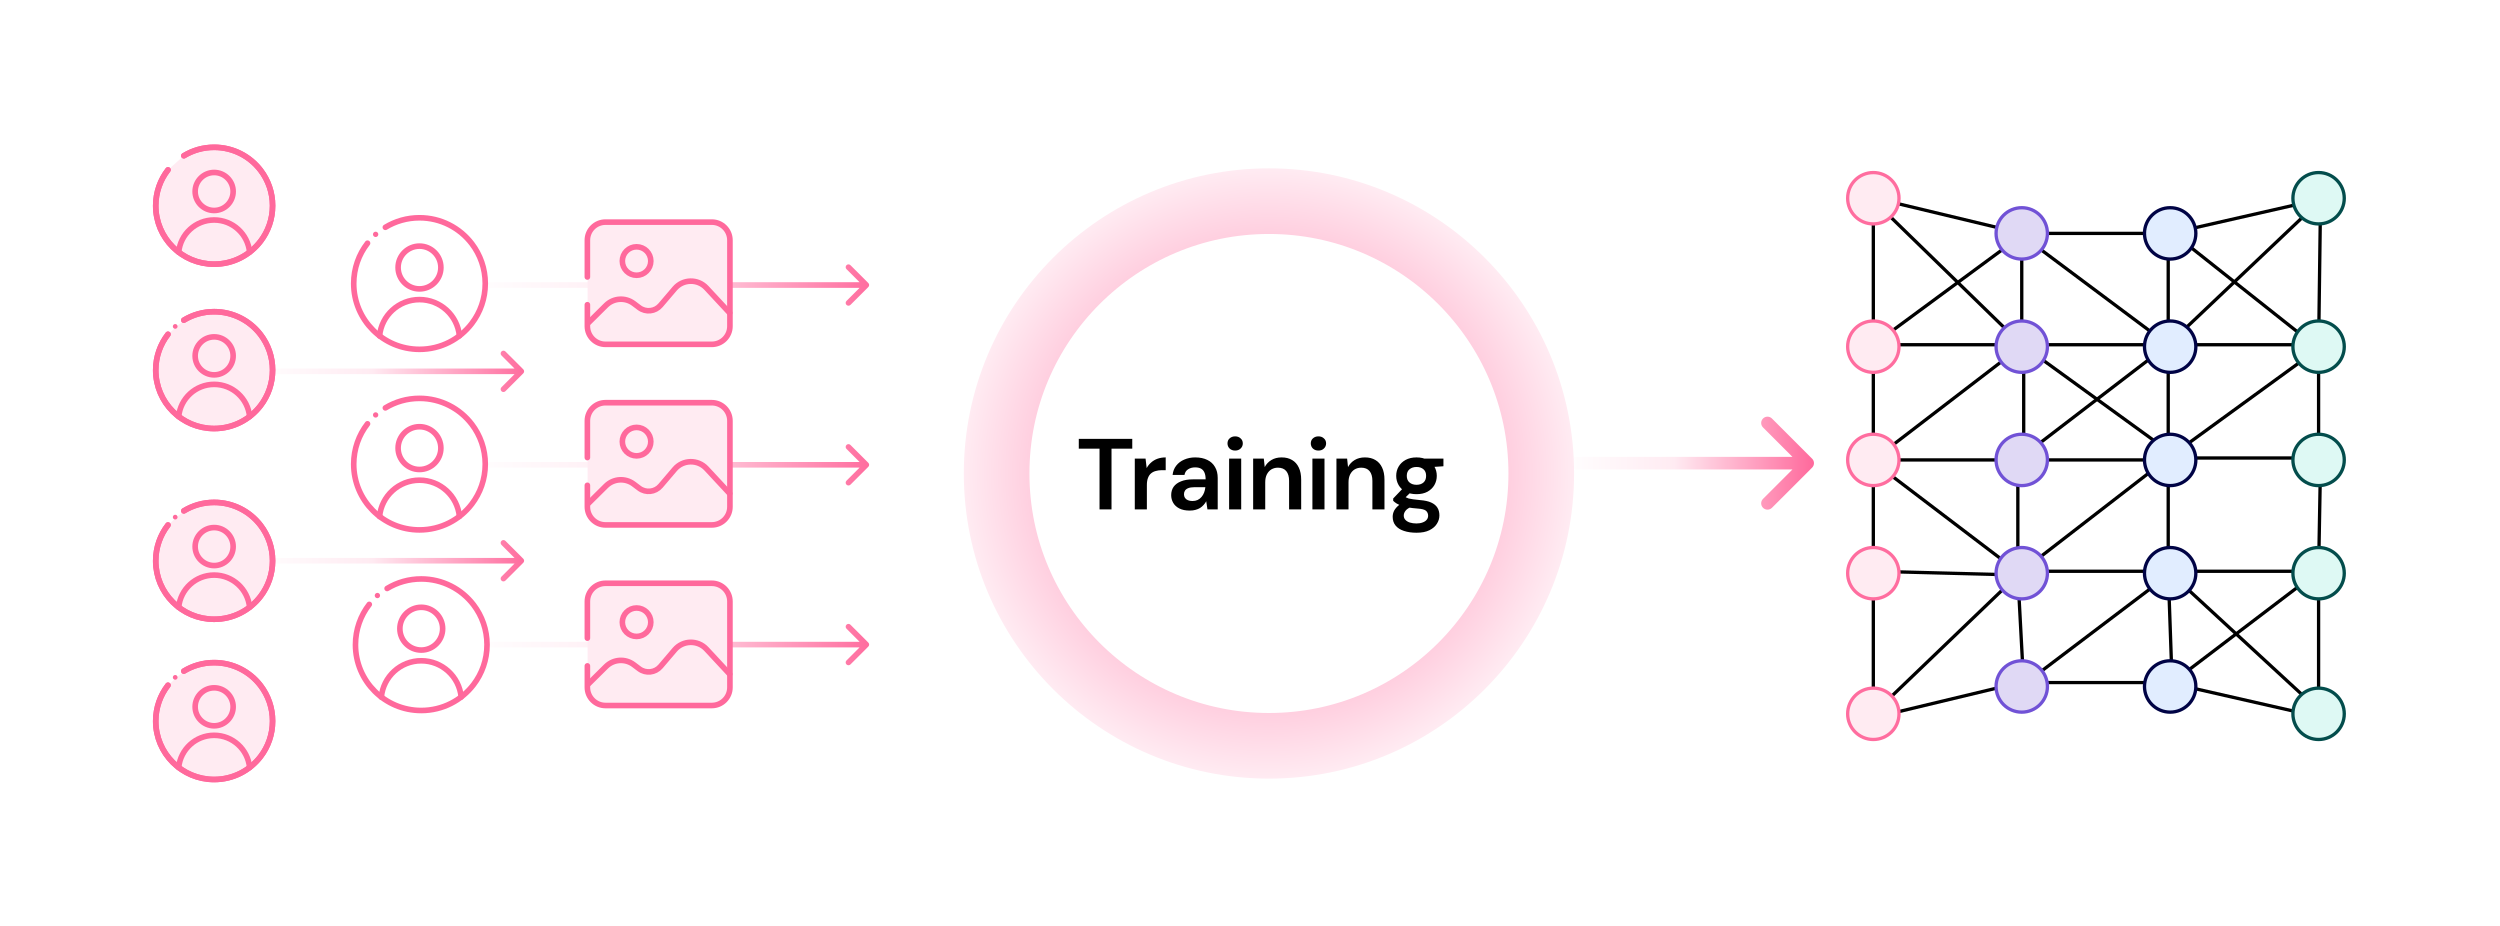 <?xml version="1.0" encoding="UTF-8"?> <svg xmlns="http://www.w3.org/2000/svg" width="594" height="220" viewBox="0 0 594 220" fill="none"><rect width="594" height="220" rx="20" fill="white"></rect><path d="M115.078 67.058C114.709 67.058 114.41 67.357 114.41 67.725C114.41 68.093 114.709 68.392 115.078 68.392V67.058ZM206.315 68.197C206.576 67.936 206.576 67.514 206.315 67.253L202.068 63.006C201.807 62.745 201.385 62.745 201.125 63.006C200.864 63.267 200.864 63.689 201.125 63.949L204.899 67.725L201.125 71.501C200.864 71.761 200.864 72.183 201.125 72.444C201.385 72.705 201.807 72.705 202.068 72.444L206.315 68.197ZM115.078 68.392H205.844V67.058H115.078V68.392Z" fill="url(#paint0_linear_4006_24802)"></path><path d="M62.119 87.566C61.75 87.566 61.451 87.865 61.451 88.233C61.451 88.602 61.75 88.9 62.119 88.9V87.566ZM124.335 88.705C124.596 88.444 124.596 88.021 124.335 87.761L120.088 83.513C119.827 83.253 119.405 83.253 119.144 83.513C118.884 83.774 118.884 84.197 119.144 84.457L122.919 88.233L119.144 92.008C118.884 92.269 118.884 92.691 119.144 92.952C119.405 93.213 119.827 93.213 120.088 92.952L124.335 88.705ZM62.119 88.9H123.863V87.566H62.119V88.9Z" fill="url(#paint1_linear_4006_24802)"></path><path d="M62.119 132.565C61.75 132.565 61.451 132.863 61.451 133.233C61.451 133.601 61.75 133.9 62.119 133.9V132.565ZM124.335 133.704C124.596 133.444 124.596 133.021 124.335 132.76L120.088 128.513C119.827 128.252 119.405 128.252 119.144 128.513C118.884 128.774 118.884 129.196 119.144 129.457L122.919 133.233L119.144 137.008C118.884 137.268 118.884 137.691 119.144 137.952C119.405 138.212 119.827 138.212 120.088 137.952L124.335 133.704ZM62.119 133.9H123.863V132.565H62.119V133.9Z" fill="url(#paint2_linear_4006_24802)"></path><path d="M115.078 109.772C114.709 109.772 114.41 110.07 114.41 110.439C114.41 110.807 114.709 111.106 115.078 111.106V109.772ZM206.315 110.911C206.576 110.65 206.576 110.228 206.315 109.967L202.068 105.72C201.807 105.459 201.385 105.459 201.125 105.72C200.864 105.981 200.864 106.402 201.125 106.663L204.899 110.439L201.125 114.215C200.864 114.475 200.864 114.897 201.125 115.158C201.385 115.419 201.807 115.419 202.068 115.158L206.315 110.911ZM115.078 111.106H205.844V109.772H115.078V111.106Z" fill="url(#paint3_linear_4006_24802)"></path><path d="M115.078 152.484C114.709 152.484 114.41 152.783 114.41 153.152C114.41 153.52 114.709 153.819 115.078 153.819V152.484ZM206.315 153.623C206.576 153.363 206.576 152.941 206.315 152.68L202.068 148.433C201.807 148.172 201.385 148.172 201.125 148.433C200.864 148.694 200.864 149.115 201.125 149.376L204.899 153.152L201.125 156.927C200.864 157.188 200.864 157.61 201.125 157.871C201.385 158.131 201.807 158.131 202.068 157.871L206.315 153.623ZM115.078 153.819H205.844V152.484H115.078V153.819Z" fill="url(#paint4_linear_4006_24802)"></path><path d="M141.564 53.387L143.847 52.775C151.313 52.681 166.89 52.551 169.475 52.775C172.06 52.997 173.227 55.468 173.487 56.674C173.505 62.543 173.531 75.004 173.487 77.901C173.442 80.797 170.386 81.783 168.862 81.912H153.597C151.703 81.949 147.101 82.001 143.847 81.912C140.594 81.823 139.669 79.015 139.613 77.622V59.126C139.669 58.179 139.825 56.083 140.003 55.282C140.182 54.479 141.118 53.684 141.564 53.387Z" fill="#FFEBF2"></path><path d="M139.877 76.621L143.986 72.551C145.766 70.789 148.569 70.599 150.57 72.106L151.877 73.091C153.448 74.275 155.67 74.03 156.945 72.531L160.314 68.576C162.269 66.278 165.792 66.201 167.847 68.411L173.364 74.346" stroke="#FF699C" stroke-width="1.335" stroke-miterlimit="10" stroke-linecap="round" stroke-linejoin="round"></path><path d="M151.249 65.405C153.116 65.405 154.631 63.891 154.631 62.023C154.631 60.155 153.116 58.641 151.249 58.641C149.381 58.641 147.867 60.155 147.867 62.023C147.867 63.891 149.381 65.405 151.249 65.405Z" stroke="#FF699C" stroke-width="1.335" stroke-miterlimit="10" stroke-linecap="round" stroke-linejoin="round"></path><path d="M139.559 72.403V77.51C139.559 79.888 141.486 81.816 143.865 81.816H161.956H169.133C171.508 81.812 173.431 79.886 173.431 77.51V57.08C173.431 54.702 171.504 52.774 169.126 52.774H143.865C141.486 52.774 139.559 54.702 139.559 57.08V65.811" stroke="#FF699C" stroke-width="1.335" stroke-miterlimit="10" stroke-linecap="round" stroke-linejoin="round"></path><path d="M141.564 96.294L143.847 95.681C151.313 95.589 166.89 95.459 169.475 95.681C172.06 95.905 173.227 98.374 173.487 99.582C173.505 105.45 173.531 117.911 173.487 120.808C173.442 123.705 170.386 124.689 168.862 124.819H153.597C151.703 124.856 147.101 124.909 143.847 124.819C140.594 124.73 139.669 121.923 139.613 120.53V102.033C139.669 101.086 139.825 98.991 140.003 98.189C140.182 97.386 141.118 96.592 141.564 96.294Z" fill="#FFEBF2"></path><path d="M139.877 119.529L143.986 115.459C145.766 113.697 148.569 113.507 150.57 115.014L151.877 115.999C153.448 117.182 155.67 116.937 156.945 115.439L160.314 111.483C162.269 109.185 165.792 109.109 167.847 111.318L173.364 117.253" stroke="#FF699C" stroke-width="1.335" stroke-miterlimit="10" stroke-linecap="round" stroke-linejoin="round"></path><path d="M151.249 108.312C153.116 108.312 154.631 106.798 154.631 104.93C154.631 103.062 153.116 101.548 151.249 101.548C149.381 101.548 147.867 103.062 147.867 104.93C147.867 106.798 149.381 108.312 151.249 108.312Z" stroke="#FF699C" stroke-width="1.335" stroke-miterlimit="10" stroke-linecap="round" stroke-linejoin="round"></path><path d="M139.559 115.309V120.417C139.559 122.796 141.486 124.723 143.865 124.723H161.956H169.133C171.508 124.72 173.431 122.793 173.431 120.417V99.987C173.431 97.609 171.504 95.681 169.126 95.681H143.865C141.486 95.681 139.559 97.609 139.559 99.987V108.718" stroke="#FF699C" stroke-width="1.335" stroke-miterlimit="10" stroke-linecap="round" stroke-linejoin="round"></path><path d="M141.564 139.202L143.847 138.589C151.313 138.496 166.89 138.366 169.475 138.589C172.06 138.812 173.227 141.281 173.487 142.489C173.505 148.357 173.531 160.818 173.487 163.715C173.442 166.612 170.386 167.596 168.862 167.726H153.597C151.703 167.764 147.101 167.815 143.847 167.726C140.594 167.637 139.669 164.83 139.613 163.436V144.94C139.669 143.993 139.825 141.898 140.003 141.096C140.182 140.294 141.118 139.499 141.564 139.202Z" fill="#FFEBF2"></path><path d="M139.877 162.435L143.986 158.366C145.766 156.603 148.569 156.414 150.57 157.921L151.877 158.905C153.448 160.089 155.67 159.844 156.945 158.346L160.314 154.39C162.269 152.092 165.792 152.016 167.847 154.225L173.364 160.161" stroke="#FF699C" stroke-width="1.335" stroke-miterlimit="10" stroke-linecap="round" stroke-linejoin="round"></path><path d="M151.249 151.219C153.116 151.219 154.631 149.705 154.631 147.837C154.631 145.969 153.116 144.455 151.249 144.455C149.381 144.455 147.867 145.969 147.867 147.837C147.867 149.705 149.381 151.219 151.249 151.219Z" stroke="#FF699C" stroke-width="1.335" stroke-miterlimit="10" stroke-linecap="round" stroke-linejoin="round"></path><path d="M139.559 158.216V163.324C139.559 165.702 141.486 167.63 143.865 167.63H161.956H169.133C171.508 167.626 173.431 165.7 173.431 163.324V142.894C173.431 140.516 171.504 138.588 169.126 138.588H143.865C141.486 138.588 139.559 140.516 139.559 142.894V151.624" stroke="#FF699C" stroke-width="1.335" stroke-miterlimit="10" stroke-linecap="round" stroke-linejoin="round"></path><path d="M99.67 68.642C96.868 68.642 94.588 66.363 94.588 63.56C94.588 60.758 96.868 58.478 99.67 58.478C102.472 58.478 104.752 60.758 104.752 63.56C104.752 66.363 102.472 68.642 99.67 68.642Z" stroke="#FF699C" stroke-width="1.335" stroke-miterlimit="10" stroke-linecap="round" stroke-linejoin="round"></path><path d="M90.184 79.822C90.184 79.814 90.185 79.805 90.186 79.797C90.647 74.964 94.717 71.184 99.671 71.184C104.625 71.184 108.695 74.963 109.157 79.796" stroke="#FF699C" stroke-width="1.335" stroke-miterlimit="10" stroke-linecap="round" stroke-linejoin="round"></path><path d="M89.251 55.048C89.601 55.048 89.886 55.333 89.886 55.683C89.886 56.034 89.601 56.319 89.251 56.319C88.9 56.319 88.615 56.034 88.615 55.683C88.615 55.333 88.9 55.048 89.251 55.048Z" fill="#FF699C"></path><path d="M91.565 54.005C93.928 52.571 96.702 51.745 99.671 51.745C104.739 51.745 109.241 54.152 112.095 57.887C114.104 60.517 115.298 63.804 115.298 67.373C115.298 70.941 114.105 74.228 112.096 76.858C109.242 80.593 104.74 83.001 99.671 83.001C91.034 83.001 84.043 76.011 84.043 67.373C84.043 63.76 85.266 60.435 87.321 57.789" stroke="#FF699C" stroke-width="1.335" stroke-miterlimit="10" stroke-linecap="round" stroke-linejoin="round"></path><path d="M99.67 111.55C96.868 111.55 94.588 109.27 94.588 106.468C94.588 103.666 96.868 101.386 99.67 101.386C102.472 101.386 104.752 103.666 104.752 106.468C104.752 109.27 102.472 111.55 99.67 111.55Z" stroke="#FF699C" stroke-width="1.335" stroke-miterlimit="10" stroke-linecap="round" stroke-linejoin="round"></path><path d="M90.184 122.73C90.184 122.721 90.185 122.713 90.186 122.705C90.647 117.872 94.717 114.092 99.671 114.092C104.625 114.092 108.695 117.871 109.157 122.704" stroke="#FF699C" stroke-width="1.335" stroke-miterlimit="10" stroke-linecap="round" stroke-linejoin="round"></path><path d="M89.251 97.955C89.601 97.955 89.886 98.24 89.886 98.59C89.886 98.941 89.601 99.226 89.251 99.226C88.9 99.226 88.615 98.941 88.615 98.59C88.615 98.24 88.9 97.955 89.251 97.955Z" fill="#FF699C"></path><path d="M91.565 96.913C93.928 95.478 96.702 94.652 99.671 94.652C104.739 94.652 109.241 97.059 112.095 100.794C114.104 103.423 115.298 106.711 115.298 110.279C115.298 113.848 114.105 117.136 112.096 119.765C109.242 123.5 104.74 125.907 99.671 125.907C91.034 125.907 84.043 118.918 84.043 110.279C84.043 106.666 85.266 103.342 87.321 100.696" stroke="#FF699C" stroke-width="1.335" stroke-miterlimit="10" stroke-linecap="round" stroke-linejoin="round"></path><path d="M100.09 154.457C97.288 154.457 95.008 152.177 95.008 149.375C95.008 146.573 97.288 144.293 100.09 144.293C102.892 144.293 105.172 146.573 105.172 149.375C105.172 152.177 102.892 154.457 100.09 154.457Z" stroke="#FF699C" stroke-width="1.335" stroke-miterlimit="10" stroke-linecap="round" stroke-linejoin="round"></path><path d="M90.603 165.637C90.604 165.628 90.605 165.62 90.606 165.612C91.067 160.778 95.138 156.999 100.091 156.999C105.045 156.999 109.115 160.778 109.577 165.611" stroke="#FF699C" stroke-width="1.335" stroke-miterlimit="10" stroke-linecap="round" stroke-linejoin="round"></path><path d="M89.67 140.863C90.021 140.863 90.306 141.147 90.306 141.499C90.306 141.849 90.021 142.133 89.67 142.133C89.32 142.133 89.035 141.849 89.035 141.499C89.035 141.147 89.32 140.863 89.67 140.863Z" fill="#FF699C"></path><path d="M91.983 139.819C94.346 138.384 97.12 137.559 100.089 137.559C105.157 137.559 109.659 139.966 112.513 143.7C114.523 146.33 115.716 149.618 115.716 153.186C115.716 156.755 114.523 160.043 112.513 162.671C109.659 166.406 105.158 168.814 100.089 168.814C91.451 168.814 84.461 161.825 84.461 153.186C84.461 149.574 85.684 146.249 87.739 143.603" stroke="#FF699C" stroke-width="1.335" stroke-miterlimit="10" stroke-linecap="round" stroke-linejoin="round"></path><path d="M43.682 76.066C45.78 74.792 48.244 74.058 50.882 74.058C55.384 74.058 59.383 76.196 61.917 79.513C63.703 81.849 64.763 84.77 64.763 87.939C64.763 91.109 63.703 94.03 61.918 96.365C59.383 99.682 55.385 101.821 50.882 101.821C43.209 101.821 37 95.613 37 87.939C37 84.731 38.086 81.777 39.912 79.427" fill="#FFEBF2"></path><path d="M43.682 76.066C45.78 74.792 48.244 74.058 50.882 74.058C55.384 74.058 59.383 76.196 61.917 79.513C63.703 81.849 64.763 84.77 64.763 87.939C64.763 91.109 63.703 94.03 61.918 96.365C59.383 99.682 55.385 101.821 50.882 101.821C43.209 101.821 37 95.613 37 87.939C37 84.731 38.086 81.777 39.912 79.427" stroke="#FF699C" stroke-width="1.335" stroke-miterlimit="10" stroke-linecap="round" stroke-linejoin="round"></path><path d="M50.882 89.068C48.392 89.068 46.367 87.042 46.367 84.553C46.367 82.064 48.392 80.039 50.882 80.039C53.371 80.039 55.396 82.064 55.396 84.553C55.396 87.042 53.371 89.068 50.882 89.068Z" stroke="#FF699C" stroke-width="1.335" stroke-miterlimit="10" stroke-linecap="round" stroke-linejoin="round"></path><path d="M42.453 98.998C42.454 98.99 42.454 98.983 42.455 98.976C42.864 94.683 46.48 91.325 50.881 91.325C55.281 91.325 58.897 94.682 59.307 98.975" stroke="#FF699C" stroke-width="1.335" stroke-miterlimit="10" stroke-linecap="round" stroke-linejoin="round"></path><path d="M41.629 76.992C41.94 76.992 42.193 77.245 42.193 77.556C42.193 77.868 41.94 78.121 41.629 78.121C41.317 78.121 41.065 77.868 41.065 77.556C41.065 77.245 41.317 76.992 41.629 76.992Z" fill="#FF699C"></path><path d="M43.684 76.066C45.782 74.792 48.246 74.058 50.884 74.058C55.386 74.058 59.385 76.196 61.919 79.513C63.705 81.849 64.765 84.77 64.765 87.939C64.765 91.109 63.705 94.03 61.92 96.365C59.385 99.682 55.387 101.821 50.884 101.821C43.211 101.821 37.002 95.613 37.002 87.939C37.002 84.731 38.088 81.777 39.914 79.427" stroke="#FF699C" stroke-width="1.335" stroke-miterlimit="10" stroke-linecap="round" stroke-linejoin="round"></path><path d="M43.682 37.008C45.78 35.733 48.244 35 50.882 35C55.384 35 59.383 37.138 61.917 40.456C63.703 42.791 64.763 45.712 64.763 48.882C64.763 52.052 63.703 54.971 61.918 57.307C59.383 60.624 55.385 62.763 50.882 62.764C43.209 62.764 37 56.555 37 48.882C37 45.672 38.086 42.719 39.912 40.369" fill="#FFEBF2"></path><path d="M43.682 37.008C45.78 35.733 48.244 35 50.882 35C55.384 35 59.383 37.138 61.917 40.456C63.703 42.791 64.763 45.712 64.763 48.882C64.763 52.052 63.703 54.971 61.918 57.307C59.383 60.624 55.385 62.763 50.882 62.764C43.209 62.764 37 56.555 37 48.882C37 45.672 38.086 42.719 39.912 40.369" stroke="#FF699C" stroke-width="1.335" stroke-miterlimit="10" stroke-linecap="round" stroke-linejoin="round"></path><path d="M50.882 50.011C48.392 50.011 46.367 47.986 46.367 45.497C46.367 43.008 48.392 40.982 50.882 40.982C53.371 40.982 55.396 43.008 55.396 45.497C55.396 47.986 53.371 50.011 50.882 50.011Z" stroke="#FF699C" stroke-width="1.335" stroke-miterlimit="10" stroke-linecap="round" stroke-linejoin="round"></path><path d="M42.453 59.94C42.454 59.933 42.454 59.926 42.455 59.918C42.864 55.625 46.48 52.268 50.881 52.268C55.281 52.268 58.897 55.624 59.307 59.918" stroke="#FF699C" stroke-width="1.335" stroke-miterlimit="10" stroke-linecap="round" stroke-linejoin="round"></path><path d="M43.684 37.008C45.782 35.733 48.246 35 50.884 35C55.386 35 59.385 37.138 61.919 40.456C63.705 42.791 64.765 45.711 64.765 48.882C64.765 52.051 63.705 54.971 61.92 57.307C59.385 60.624 55.387 62.764 50.884 62.764C43.211 62.764 37.002 56.555 37.002 48.882C37.002 45.672 38.088 42.719 39.914 40.369" stroke="#FF699C" stroke-width="1.335" stroke-miterlimit="10" stroke-linecap="round" stroke-linejoin="round"></path><path d="M43.682 121.38C45.78 120.105 48.244 119.371 50.882 119.371C55.384 119.371 59.383 121.509 61.917 124.827C63.703 127.163 64.763 130.082 64.763 133.253C64.763 136.423 63.703 139.343 61.918 141.678C59.383 144.996 55.385 147.135 50.882 147.135C43.209 147.135 37 140.926 37 133.253C37 130.044 38.086 127.091 39.912 124.741" fill="#FFEBF2"></path><path d="M43.682 121.38C45.78 120.105 48.244 119.371 50.882 119.371C55.384 119.371 59.383 121.509 61.917 124.827C63.703 127.163 64.763 130.082 64.763 133.253C64.763 136.423 63.703 139.343 61.918 141.678C59.383 144.996 55.385 147.135 50.882 147.135C43.209 147.135 37 140.926 37 133.253C37 130.044 38.086 127.091 39.912 124.741" stroke="#FF699C" stroke-width="1.335" stroke-miterlimit="10" stroke-linecap="round" stroke-linejoin="round"></path><path d="M50.882 134.381C48.392 134.381 46.367 132.356 46.367 129.867C46.367 127.378 48.392 125.353 50.882 125.353C53.371 125.353 55.396 127.378 55.396 129.867C55.396 132.356 53.371 134.381 50.882 134.381Z" stroke="#FF699C" stroke-width="1.335" stroke-miterlimit="10" stroke-linecap="round" stroke-linejoin="round"></path><path d="M42.453 144.311C42.454 144.304 42.454 144.297 42.455 144.289C42.864 139.996 46.48 136.639 50.881 136.639C55.281 136.639 58.897 139.995 59.307 144.289" stroke="#FF699C" stroke-width="1.335" stroke-miterlimit="10" stroke-linecap="round" stroke-linejoin="round"></path><path d="M41.629 122.306C41.94 122.306 42.193 122.558 42.193 122.87C42.193 123.181 41.94 123.434 41.629 123.434C41.317 123.434 41.065 123.181 41.065 122.87C41.065 122.558 41.317 122.306 41.629 122.306Z" fill="#FF699C"></path><path d="M43.684 121.38C45.782 120.105 48.246 119.371 50.884 119.371C55.386 119.371 59.385 121.509 61.919 124.827C63.705 127.163 64.765 130.082 64.765 133.253C64.765 136.423 63.705 139.343 61.92 141.678C59.385 144.996 55.387 147.135 50.884 147.135C43.211 147.135 37.002 140.926 37.002 133.253C37.002 130.044 38.088 127.091 39.914 124.741" stroke="#FF699C" stroke-width="1.335" stroke-miterlimit="10" stroke-linecap="round" stroke-linejoin="round"></path><path d="M43.682 159.451C45.78 158.177 48.244 157.443 50.882 157.443C55.384 157.443 59.383 159.582 61.917 162.899C63.703 165.235 64.763 168.155 64.763 171.325C64.763 174.495 63.703 177.415 61.918 179.75C59.383 183.068 55.385 185.207 50.882 185.207C43.209 185.207 37 178.999 37 171.325C37 168.116 38.086 165.163 39.912 162.813" fill="#FFEBF2"></path><path d="M43.682 159.451C45.78 158.177 48.244 157.443 50.882 157.443C55.384 157.443 59.383 159.582 61.917 162.899C63.703 165.235 64.763 168.155 64.763 171.325C64.763 174.495 63.703 177.415 61.918 179.75C59.383 183.068 55.385 185.207 50.882 185.207C43.209 185.207 37 178.999 37 171.325C37 168.116 38.086 165.163 39.912 162.813" stroke="#FF699C" stroke-width="1.335" stroke-miterlimit="10" stroke-linecap="round" stroke-linejoin="round"></path><path d="M50.882 172.453C48.392 172.453 46.367 170.428 46.367 167.939C46.367 165.45 48.392 163.425 50.882 163.425C53.371 163.425 55.396 165.45 55.396 167.939C55.396 170.428 53.371 172.453 50.882 172.453Z" stroke="#FF699C" stroke-width="1.335" stroke-miterlimit="10" stroke-linecap="round" stroke-linejoin="round"></path><path d="M42.453 182.382C42.454 182.375 42.454 182.368 42.455 182.36C42.864 178.067 46.48 174.71 50.881 174.71C55.281 174.71 58.897 178.067 59.307 182.36" stroke="#FF699C" stroke-width="1.335" stroke-miterlimit="10" stroke-linecap="round" stroke-linejoin="round"></path><path d="M41.629 160.378C41.94 160.378 42.193 160.631 42.193 160.942C42.193 161.254 41.94 161.506 41.629 161.506C41.317 161.506 41.065 161.254 41.065 160.942C41.065 160.631 41.317 160.378 41.629 160.378Z" fill="#FF699C"></path><path d="M43.684 159.451C45.782 158.177 48.246 157.443 50.884 157.443C55.386 157.443 59.385 159.582 61.919 162.899C63.705 165.235 64.765 168.155 64.765 171.325C64.765 174.495 63.705 177.415 61.92 179.75C59.385 183.068 55.387 185.207 50.884 185.207C43.211 185.207 37.002 178.999 37.002 171.325C37.002 168.116 38.088 165.163 39.914 162.813" stroke="#FF699C" stroke-width="1.335" stroke-miterlimit="10" stroke-linecap="round" stroke-linejoin="round"></path><path d="M445.566 47.102L480.368 55.454H515.633L552.289 47.102" stroke="black" stroke-width="0.789" stroke-linecap="round"></path><path d="M445.102 170.53L479.903 162.178H515.168L551.824 170.53" stroke="black" stroke-width="0.789" stroke-linecap="round"></path><path d="M549.969 81.902H514.704H480.367L517.488 108.815" stroke="black" stroke-width="0.789" stroke-linecap="round"></path><path d="M445.102 136.192V169.601L479.903 136.192L445.102 109.743" stroke="black" stroke-width="0.789" stroke-linecap="round"></path><path d="M445.102 109.279V83.295M445.102 109.279H480.831M445.102 109.279L478.975 83.295M445.102 109.279V135.265" stroke="black" stroke-width="0.789" stroke-linecap="round"></path><path d="M445.102 135.728L479.439 136.62M479.439 136.62L480.831 136.656M479.439 136.62L480.831 162.641L515.168 136.656M479.439 136.62V109.279L515.168 81.902M515.168 109.279H480.831V83.758" stroke="black" stroke-width="0.789" stroke-linecap="round"></path><path d="M480.367 81.902L445.102 47.565V81.902M480.367 81.902H445.102M480.367 81.902V55.918M445.102 81.902L480.367 55.918M480.367 55.918L515.168 81.902M515.168 81.902V108.815M515.168 81.902L551.36 47.565L550.896 82.83M515.168 81.902V54.526L550.896 82.83M515.168 108.815L550.896 82.83M515.168 108.815H550.896V82.83M515.168 108.815L480.367 135.728H515.168M515.168 135.728H550.896M515.168 135.728V111.135M515.168 135.728L550.896 168.673V135.728M515.168 135.728L516.096 162.177L550.896 135.728M550.896 135.728L551.36 109.743" stroke="black" stroke-width="0.789" stroke-linecap="round"></path><path d="M445.102 115.381C448.471 115.381 451.203 112.649 451.203 109.279C451.203 105.91 448.471 103.178 445.102 103.178C441.732 103.178 439 105.91 439 109.279C439 112.649 441.732 115.381 445.102 115.381Z" fill="#FFEBF2" stroke="#FF6D9F" stroke-width="0.789"></path><path d="M515.631 115.381C519.001 115.381 521.733 112.649 521.733 109.279C521.733 105.91 519.001 103.178 515.631 103.178C512.261 103.178 509.529 105.91 509.529 109.279C509.529 112.649 512.261 115.381 515.631 115.381Z" fill="#E1EDFF" stroke="#000345" stroke-width="0.789"></path><path d="M480.367 115.381C483.737 115.381 486.469 112.649 486.469 109.279C486.469 105.91 483.737 103.178 480.367 103.178C476.997 103.178 474.266 105.91 474.266 109.279C474.266 112.649 476.997 115.381 480.367 115.381Z" fill="#E0D9F5" stroke="#7152D6" stroke-width="0.789"></path><path d="M550.897 115.381C554.266 115.381 556.998 112.649 556.998 109.279C556.998 105.91 554.266 103.178 550.897 103.178C547.527 103.178 544.795 105.91 544.795 109.279C544.795 112.649 547.527 115.381 550.897 115.381Z" fill="#DEF9F4" stroke="#034D4C" stroke-width="0.789"></path><path d="M445.102 142.294C448.471 142.294 451.203 139.562 451.203 136.192C451.203 132.823 448.471 130.091 445.102 130.091C441.732 130.091 439 132.823 439 136.192C439 139.562 441.732 142.294 445.102 142.294Z" fill="#FFEBF2" stroke="#FF6D9F" stroke-width="0.789"></path><path d="M515.631 142.294C519.001 142.294 521.733 139.562 521.733 136.192C521.733 132.823 519.001 130.091 515.631 130.091C512.261 130.091 509.529 132.823 509.529 136.192C509.529 139.562 512.261 142.294 515.631 142.294Z" fill="#E1EDFF" stroke="#000345" stroke-width="0.789"></path><path d="M480.367 142.294C483.737 142.294 486.469 139.562 486.469 136.192C486.469 132.823 483.737 130.091 480.367 130.091C476.997 130.091 474.266 132.823 474.266 136.192C474.266 139.562 476.997 142.294 480.367 142.294Z" fill="#E0D9F5" stroke="#7152D6" stroke-width="0.789"></path><path d="M550.897 142.294C554.266 142.294 556.998 139.562 556.998 136.192C556.998 132.823 554.266 130.091 550.897 130.091C547.527 130.091 544.795 132.823 544.795 136.192C544.795 139.562 547.527 142.294 550.897 142.294Z" fill="#DEF9F4" stroke="#034D4C" stroke-width="0.789"></path><path d="M445.102 175.703C448.471 175.703 451.203 172.971 451.203 169.602C451.203 166.232 448.471 163.5 445.102 163.5C441.732 163.5 439 166.232 439 169.602C439 172.971 441.732 175.703 445.102 175.703Z" fill="#FFEBF2" stroke="#FF6D9F" stroke-width="0.789"></path><path d="M515.631 169.206C519.001 169.206 521.733 166.474 521.733 163.105C521.733 159.735 519.001 157.003 515.631 157.003C512.261 157.003 509.529 159.735 509.529 163.105C509.529 166.474 512.261 169.206 515.631 169.206Z" fill="#E1EDFF" stroke="#000345" stroke-width="0.789"></path><path d="M480.367 169.206C483.737 169.206 486.469 166.474 486.469 163.105C486.469 159.735 483.737 157.003 480.367 157.003C476.997 157.003 474.266 159.735 474.266 163.105C474.266 166.474 476.997 169.206 480.367 169.206Z" fill="#E0D9F5" stroke="#7152D6" stroke-width="0.789"></path><path d="M550.897 175.703C554.266 175.703 556.998 172.971 556.998 169.602C556.998 166.232 554.266 163.5 550.897 163.5C547.527 163.5 544.795 166.232 544.795 169.602C544.795 172.971 547.527 175.703 550.897 175.703Z" fill="#DEF9F4" stroke="#034D4C" stroke-width="0.789"></path><path d="M445.102 53.203C448.471 53.203 451.203 50.471 451.203 47.102C451.203 43.732 448.471 41 445.102 41C441.732 41 439 43.732 439 47.102C439 50.471 441.732 53.203 445.102 53.203Z" fill="#FFEBF2" stroke="#FF6D9F" stroke-width="0.789"></path><path d="M515.631 61.556C519.001 61.556 521.733 58.824 521.733 55.454C521.733 52.084 519.001 49.352 515.631 49.352C512.261 49.352 509.529 52.084 509.529 55.454C509.529 58.824 512.261 61.556 515.631 61.556Z" fill="#E1EDFF" stroke="#000345" stroke-width="0.789"></path><path d="M480.367 61.556C483.737 61.556 486.469 58.824 486.469 55.454C486.469 52.084 483.737 49.352 480.367 49.352C476.997 49.352 474.266 52.084 474.266 55.454C474.266 58.824 476.997 61.556 480.367 61.556Z" fill="#E0D9F5" stroke="#7152D6" stroke-width="0.789"></path><path d="M550.897 53.203C554.266 53.203 556.998 50.471 556.998 47.102C556.998 43.732 554.266 41 550.897 41C547.527 41 544.795 43.732 544.795 47.102C544.795 50.471 547.527 53.203 550.897 53.203Z" fill="#DEF9F4" stroke="#034D4C" stroke-width="0.789"></path><path d="M445.102 88.469C448.471 88.469 451.203 85.737 451.203 82.367C451.203 78.997 448.471 76.266 445.102 76.266C441.732 76.266 439 78.997 439 82.367C439 85.737 441.732 88.469 445.102 88.469Z" fill="#FFEBF2" stroke="#FF6D9F" stroke-width="0.789"></path><path d="M515.631 88.469C519.001 88.469 521.733 85.737 521.733 82.367C521.733 78.997 519.001 76.266 515.631 76.266C512.261 76.266 509.529 78.997 509.529 82.367C509.529 85.737 512.261 88.469 515.631 88.469Z" fill="#E1EDFF" stroke="#000345" stroke-width="0.789"></path><path d="M480.367 88.469C483.737 88.469 486.469 85.737 486.469 82.367C486.469 78.997 483.737 76.266 480.367 76.266C476.997 76.266 474.266 78.997 474.266 82.367C474.266 85.737 476.997 88.469 480.367 88.469Z" fill="#E0D9F5" stroke="#7152D6" stroke-width="0.789"></path><path d="M550.897 88.469C554.266 88.469 556.998 85.737 556.998 82.367C556.998 78.997 554.266 76.266 550.897 76.266C547.527 76.266 544.795 78.997 544.795 82.367C544.795 85.737 547.527 88.469 550.897 88.469Z" fill="#DEF9F4" stroke="#034D4C" stroke-width="0.789"></path><path d="M374.5 108.546C373.672 108.546 373 109.218 373 110.046C373 110.874 373.672 111.546 374.5 111.546V108.546ZM430.561 111.107C431.146 110.521 431.146 109.571 430.561 108.985L421.015 99.439C420.429 98.854 419.479 98.854 418.893 99.439C418.308 100.025 418.308 100.975 418.893 101.561L427.379 110.046L418.893 118.531C418.308 119.117 418.308 120.067 418.893 120.653C419.479 121.238 420.429 121.238 421.015 120.653L430.561 111.107ZM374.5 111.546H429.5V108.546H374.5V111.546Z" fill="url(#paint5_linear_4006_24802)"></path><g filter="url(#filter0_d_4006_24802)"><circle cx="298.5" cy="108.5" r="64.704" stroke="url(#paint6_angular_4006_24802)" stroke-width="15.591"></circle><path d="M258.249 117.026V102.599H253.32V100.278H266.025V102.599H261.096V117.026H258.249ZM266.626 117.026V104.968H269.186L269.449 107.217C269.736 106.69 270.095 106.244 270.526 105.877C270.956 105.494 271.459 105.199 272.033 104.992C272.623 104.784 273.269 104.681 273.971 104.681V107.719H272.966C272.487 107.719 272.033 107.783 271.602 107.911C271.172 108.022 270.797 108.214 270.478 108.485C270.175 108.74 269.935 109.099 269.76 109.562C269.584 110.008 269.497 110.574 269.497 111.26V117.026H266.626ZM279.676 117.313C278.687 117.313 277.866 117.146 277.212 116.811C276.558 116.476 276.071 116.029 275.752 115.471C275.433 114.913 275.274 114.307 275.274 113.653C275.274 112.887 275.465 112.225 275.848 111.667C276.247 111.109 276.829 110.678 277.595 110.375C278.36 110.056 279.301 109.896 280.418 109.896H283.457C283.457 109.258 283.369 108.732 283.193 108.317C283.018 107.887 282.747 107.568 282.38 107.36C282.013 107.153 281.542 107.049 280.968 107.049C280.314 107.049 279.756 107.201 279.293 107.504C278.831 107.791 278.544 108.238 278.432 108.844H275.609C275.705 107.982 275.992 107.249 276.47 106.643C276.949 106.021 277.579 105.542 278.36 105.207C279.158 104.856 280.027 104.681 280.968 104.681C282.101 104.681 283.066 104.88 283.863 105.279C284.661 105.662 285.267 106.22 285.682 106.954C286.112 107.671 286.328 108.541 286.328 109.562V117.026H283.887L283.6 115.088C283.441 115.407 283.233 115.702 282.978 115.974C282.739 116.245 282.46 116.484 282.141 116.691C281.822 116.883 281.455 117.034 281.04 117.146C280.641 117.258 280.187 117.313 279.676 117.313ZM280.322 115.041C280.785 115.041 281.192 114.961 281.542 114.801C281.909 114.626 282.22 114.387 282.476 114.083C282.747 113.764 282.954 113.414 283.098 113.031C283.241 112.648 283.337 112.241 283.385 111.811V111.763H280.729C280.171 111.763 279.708 111.834 279.341 111.978C278.974 112.122 278.711 112.321 278.552 112.576C278.392 112.815 278.312 113.103 278.312 113.437C278.312 113.772 278.392 114.06 278.552 114.299C278.711 114.538 278.943 114.722 279.246 114.849C279.549 114.977 279.908 115.041 280.322 115.041ZM289.036 117.026V104.968H291.908V117.026H289.036ZM290.472 103.054C289.946 103.054 289.507 102.894 289.156 102.575C288.821 102.24 288.654 101.833 288.654 101.355C288.654 100.861 288.821 100.462 289.156 100.159C289.507 99.84 289.946 99.68 290.472 99.68C290.998 99.68 291.429 99.84 291.764 100.159C292.115 100.462 292.29 100.861 292.29 101.355C292.29 101.833 292.115 102.24 291.764 102.575C291.429 102.894 290.998 103.054 290.472 103.054ZM294.747 117.026V104.968H297.283L297.498 106.978C297.865 106.276 298.392 105.717 299.077 105.303C299.763 104.888 300.577 104.681 301.518 104.681C302.491 104.681 303.32 104.888 304.006 105.303C304.692 105.701 305.218 106.292 305.585 107.073C305.968 107.855 306.159 108.828 306.159 109.992V117.026H303.288V110.255C303.288 109.25 303.065 108.477 302.618 107.935C302.172 107.392 301.51 107.121 300.633 107.121C300.058 107.121 299.54 107.257 299.077 107.528C298.631 107.799 298.272 108.198 298.001 108.724C297.746 109.235 297.618 109.857 297.618 110.59V117.026H294.747ZM308.828 117.026V104.968H311.699V117.026H308.828ZM310.263 103.054C309.737 103.054 309.298 102.894 308.947 102.575C308.612 102.24 308.445 101.833 308.445 101.355C308.445 100.861 308.612 100.462 308.947 100.159C309.298 99.84 309.737 99.68 310.263 99.68C310.789 99.68 311.22 99.84 311.555 100.159C311.906 100.462 312.081 100.861 312.081 101.355C312.081 101.833 311.906 102.24 311.555 102.575C311.22 102.894 310.789 103.054 310.263 103.054ZM314.538 117.026V104.968H317.074L317.289 106.978C317.656 106.276 318.183 105.717 318.869 105.303C319.554 104.888 320.368 104.681 321.309 104.681C322.282 104.681 323.111 104.888 323.797 105.303C324.483 105.701 325.01 106.292 325.376 107.073C325.759 107.855 325.951 108.828 325.951 109.992V117.026H323.08V110.255C323.08 109.25 322.856 108.477 322.41 107.935C321.963 107.392 321.301 107.121 320.424 107.121C319.85 107.121 319.331 107.257 318.869 107.528C318.422 107.799 318.063 108.198 317.792 108.724C317.537 109.235 317.409 109.857 317.409 110.59V117.026H314.538ZM333.571 122.577C332.439 122.577 331.442 122.434 330.581 122.146C329.735 121.875 329.073 121.453 328.595 120.878C328.132 120.32 327.901 119.618 327.901 118.773C327.901 118.278 328.021 117.792 328.26 117.313C328.515 116.851 328.89 116.42 329.384 116.021C329.895 115.607 330.541 115.248 331.322 114.945L332.59 116.333C331.825 116.604 331.29 116.931 330.987 117.313C330.684 117.696 330.533 118.087 330.533 118.486C330.533 118.901 330.66 119.243 330.916 119.515C331.187 119.802 331.546 120.017 331.992 120.161C332.455 120.304 332.973 120.376 333.547 120.376C334.106 120.376 334.592 120.296 335.007 120.137C335.422 119.993 335.741 119.786 335.964 119.515C336.203 119.243 336.323 118.917 336.323 118.534C336.323 118.055 336.155 117.664 335.82 117.361C335.485 117.074 334.823 116.899 333.835 116.835C332.989 116.771 332.247 116.683 331.609 116.572C330.971 116.444 330.421 116.301 329.959 116.141C329.512 115.982 329.129 115.806 328.81 115.615C328.491 115.407 328.228 115.2 328.021 114.993V114.442L330.533 111.811L332.662 112.504L329.839 115.256L330.581 113.868C330.74 113.98 330.9 114.083 331.059 114.179C331.235 114.275 331.45 114.363 331.705 114.442C331.976 114.506 332.327 114.57 332.758 114.634C333.189 114.698 333.747 114.761 334.433 114.825C335.501 114.905 336.371 115.096 337.041 115.399C337.71 115.702 338.205 116.109 338.524 116.62C338.843 117.13 339.002 117.744 339.002 118.462C339.002 119.164 338.803 119.826 338.404 120.448C338.022 121.07 337.431 121.58 336.634 121.979C335.836 122.378 334.815 122.577 333.571 122.577ZM333.571 113.414C332.566 113.414 331.697 113.222 330.963 112.839C330.246 112.441 329.695 111.914 329.313 111.26C328.93 110.59 328.738 109.857 328.738 109.059C328.738 108.246 328.93 107.512 329.313 106.858C329.695 106.204 330.246 105.678 330.963 105.279C331.697 104.88 332.566 104.681 333.571 104.681C334.576 104.681 335.438 104.88 336.155 105.279C336.873 105.678 337.423 106.204 337.806 106.858C338.189 107.512 338.38 108.246 338.38 109.059C338.38 109.857 338.189 110.59 337.806 111.26C337.423 111.914 336.873 112.441 336.155 112.839C335.438 113.222 334.576 113.414 333.571 113.414ZM333.571 111.188C334.257 111.188 334.808 111.005 335.222 110.638C335.637 110.271 335.844 109.745 335.844 109.059C335.844 108.373 335.637 107.855 335.222 107.504C334.808 107.137 334.257 106.954 333.571 106.954C332.885 106.954 332.327 107.137 331.897 107.504C331.466 107.855 331.251 108.373 331.251 109.059C331.251 109.745 331.466 110.271 331.897 110.638C332.327 111.005 332.885 111.188 333.571 111.188ZM335.557 107.073L335.007 104.968H339.96V106.786L335.557 107.073Z" fill="black"></path></g><defs><filter id="filter0_d_4006_24802" x="211" y="22" width="181" height="181" filterUnits="userSpaceOnUse" color-interpolation-filters="sRGB"><feFlood flood-opacity="0" result="BackgroundImageFix"></feFlood><feColorMatrix in="SourceAlpha" type="matrix" values="0 0 0 0 0 0 0 0 0 0 0 0 0 0 0 0 0 0 127 0" result="hardAlpha"></feColorMatrix><feOffset dx="3" dy="4"></feOffset><feGaussianBlur stdDeviation="9"></feGaussianBlur><feComposite in2="hardAlpha" operator="out"></feComposite><feColorMatrix type="matrix" values="0 0 0 0 0.508 0 0 0 0 0.508 0 0 0 0 0.508 0 0 0 0.27 0"></feColorMatrix><feBlend mode="normal" in2="BackgroundImageFix" result="effect1_dropShadow_4006_24802"></feBlend><feBlend mode="normal" in="SourceGraphic" in2="effect1_dropShadow_4006_24802" result="shape"></feBlend></filter><linearGradient id="paint0_linear_4006_24802" x1="208.232" y1="69.505" x2="109.823" y2="69.505" gradientUnits="userSpaceOnUse"><stop stop-color="#FF699C"></stop><stop offset="0.555" stop-color="#FFEBF2"></stop><stop offset="1" stop-color="white"></stop></linearGradient><linearGradient id="paint1_linear_4006_24802" x1="125.488" y1="90.013" x2="58.544" y2="90.013" gradientUnits="userSpaceOnUse"><stop stop-color="#FF699C"></stop><stop offset="0.555" stop-color="#FFEBF2"></stop><stop offset="1" stop-color="white"></stop></linearGradient><linearGradient id="paint2_linear_4006_24802" x1="125.488" y1="135.012" x2="58.544" y2="135.012" gradientUnits="userSpaceOnUse"><stop stop-color="#FF699C"></stop><stop offset="0.555" stop-color="#FFEBF2"></stop><stop offset="1" stop-color="white"></stop></linearGradient><linearGradient id="paint3_linear_4006_24802" x1="208.232" y1="112.219" x2="109.823" y2="112.219" gradientUnits="userSpaceOnUse"><stop stop-color="#FF699C"></stop><stop offset="0.555" stop-color="#FFEBF2"></stop><stop offset="1" stop-color="white"></stop></linearGradient><linearGradient id="paint4_linear_4006_24802" x1="208.232" y1="154.932" x2="109.823" y2="154.932" gradientUnits="userSpaceOnUse"><stop stop-color="#FF699C"></stop><stop offset="0.555" stop-color="#FFEBF2"></stop><stop offset="1" stop-color="white"></stop></linearGradient><linearGradient id="paint5_linear_4006_24802" x1="430.947" y1="112.046" x2="371.316" y2="112.046" gradientUnits="userSpaceOnUse"><stop stop-color="#FF699C"></stop><stop offset="0.555" stop-color="#FFEBF2"></stop><stop offset="1" stop-color="white"></stop></linearGradient><radialGradient id="paint6_angular_4006_24802" cx="0" cy="0" r="1" gradientUnits="userSpaceOnUse" gradientTransform="translate(298.5 108.5) scale(72.5)"><stop stop-color="#FF699C"></stop><stop offset="1" stop-color="#FFEBF2"></stop></radialGradient></defs></svg> 